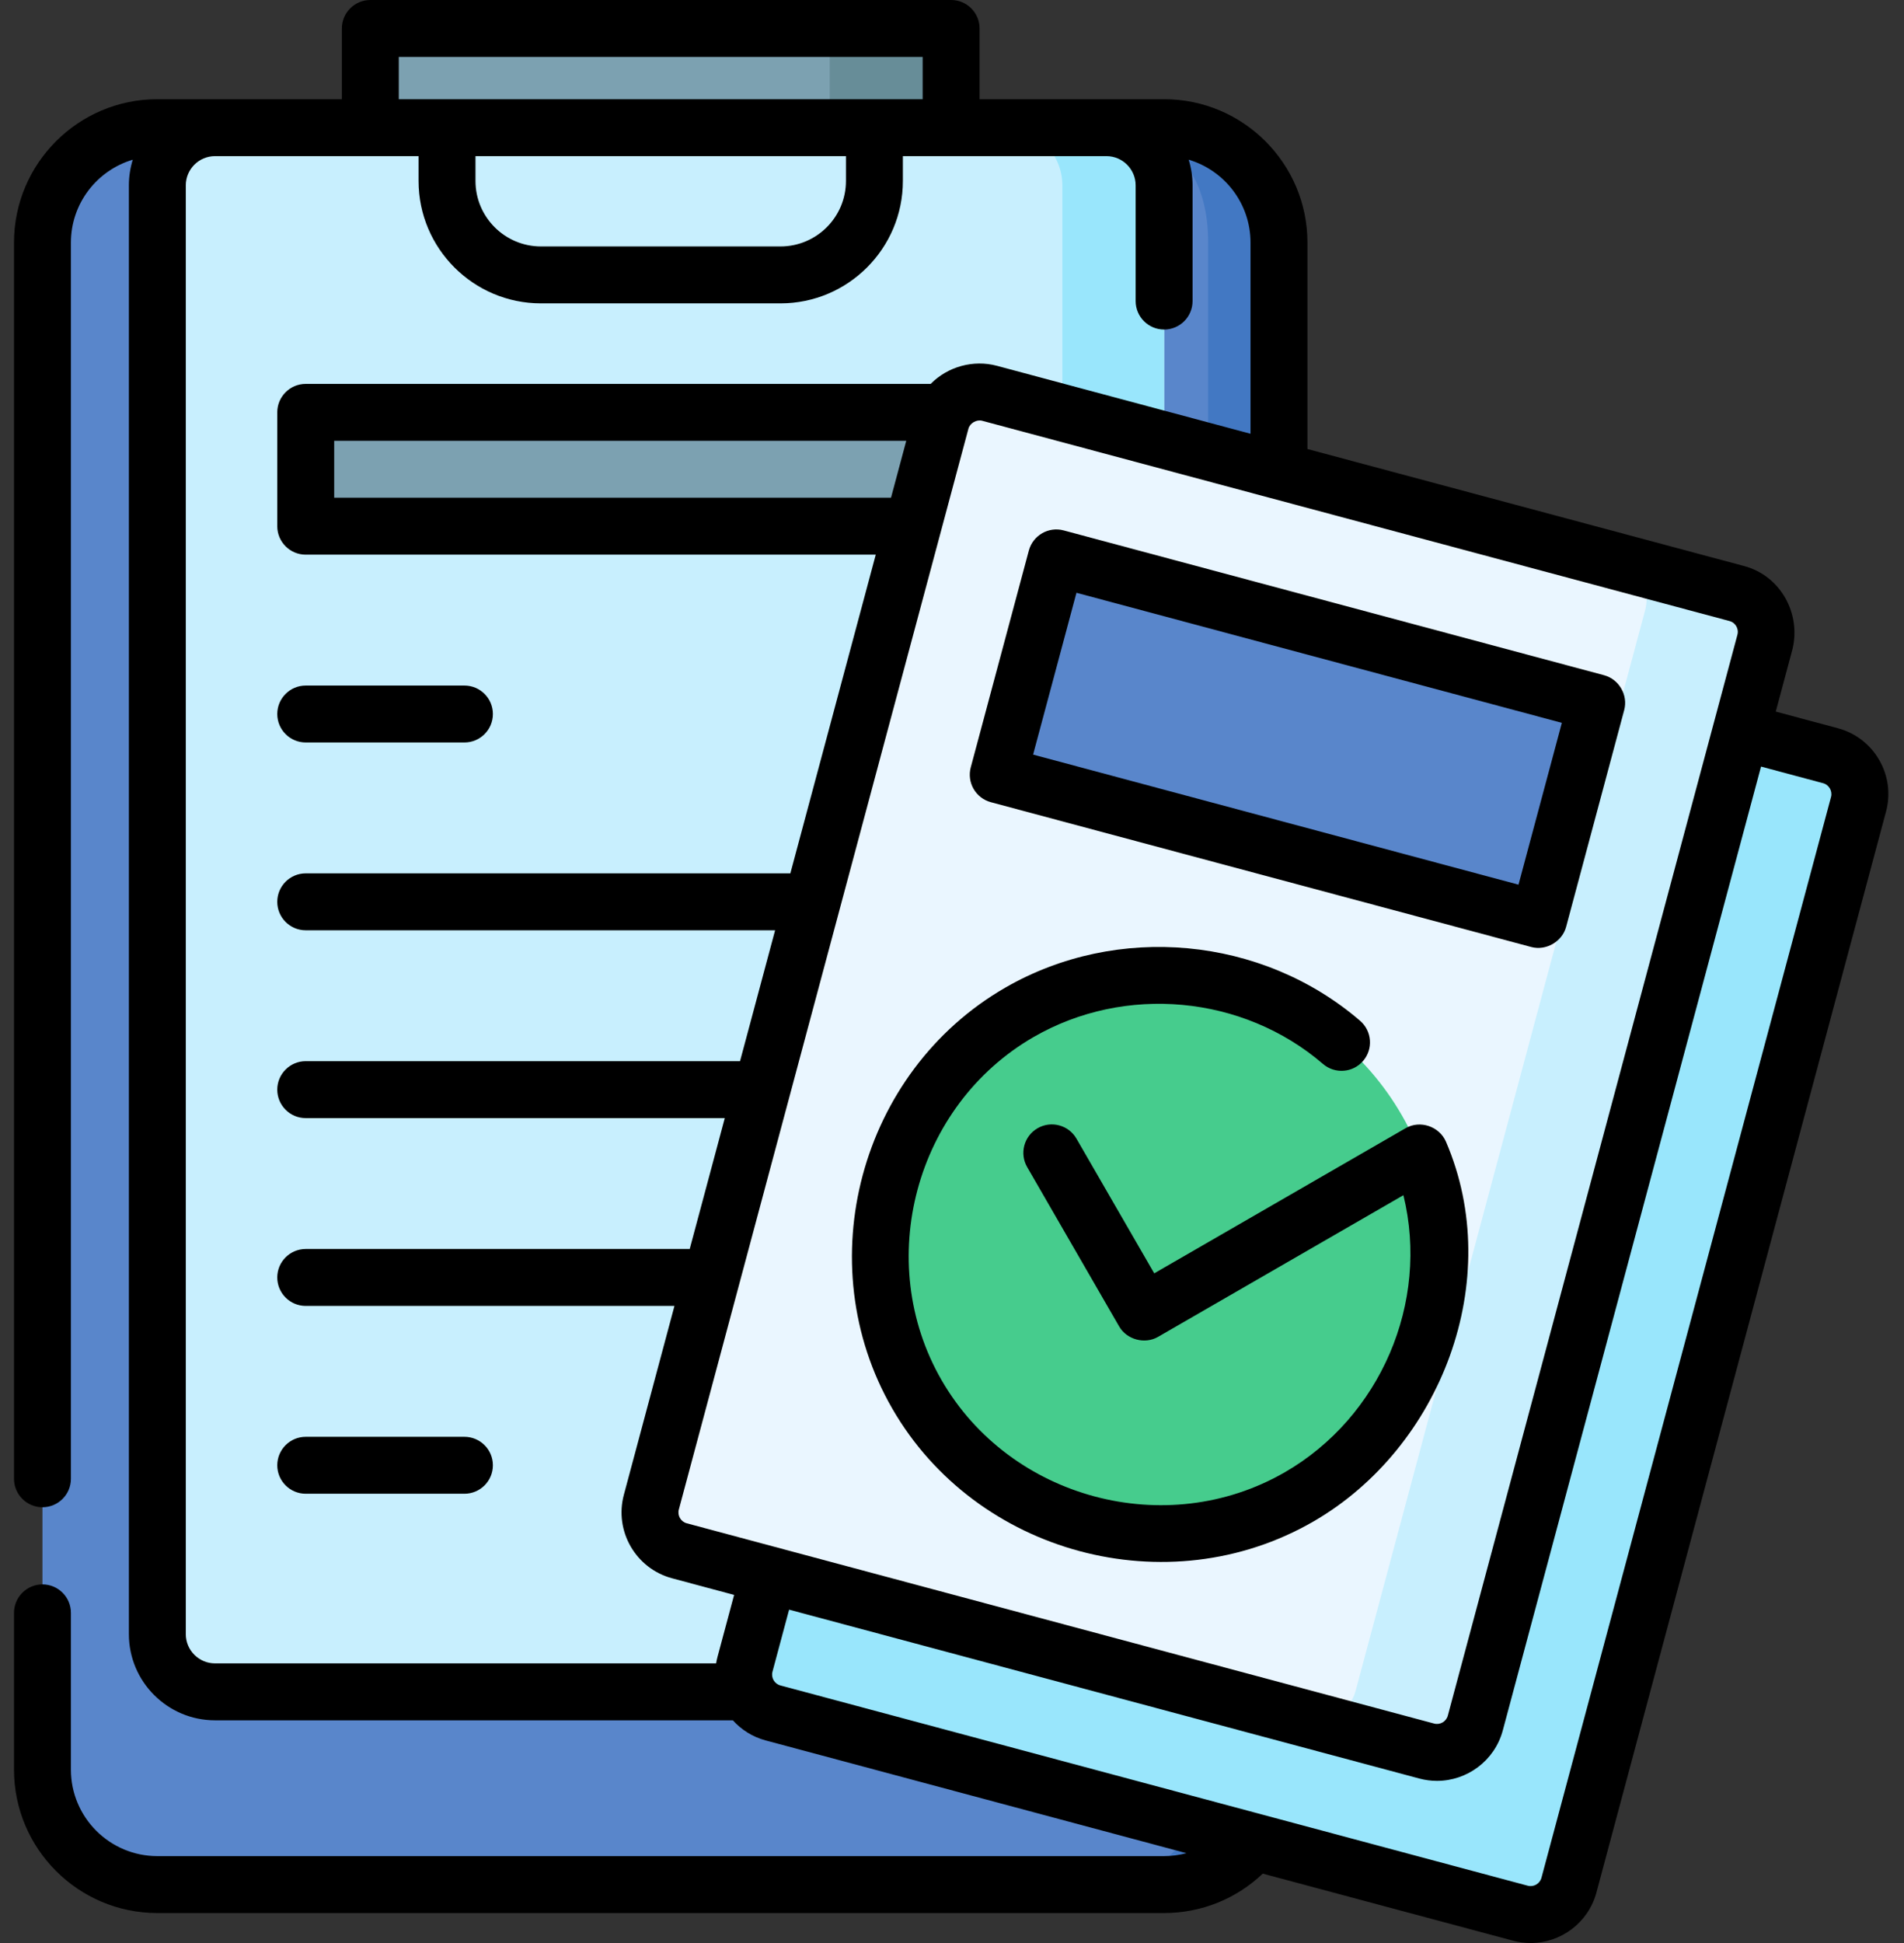<?xml version="1.0" encoding="UTF-8" standalone="no"?><!DOCTYPE svg PUBLIC "-//W3C//DTD SVG 1.1//EN" "http://www.w3.org/Graphics/SVG/1.1/DTD/svg11.dtd"><svg width="100%" height="100%" viewBox="0 0 196 200" version="1.1" xmlns="http://www.w3.org/2000/svg" xmlns:xlink="http://www.w3.org/1999/xlink" xml:space="preserve" xmlns:serif="http://www.serif.com/" style="fill-rule:evenodd;clip-rule:evenodd;stroke-linejoin:round;stroke-miterlimit:2;"><rect x="0" y="0" width="196" height="200" fill="#333333" stroke="none"/><g><path d="M97.91,2.93l-0,10.211l-28.998,1.963l-30.788,-1.963l0,-10.211l59.786,-0Z" style="fill:#7ca1b1;fill-rule:nonzero;"/><path d="M97.912,2.932l-0,10.209l-12.5,0.781l-0,-8.555c-0,-1.347 -1.094,-2.437 -2.442,-2.437l14.939,-0c0.001,-0 0.003,0.001 0.003,0.002Z" style="fill:#678d98;fill-rule:nonzero;"/><path d="M131.66,24.965l0,157.196c0,6.531 -5.293,11.824 -11.825,11.824l-103.636,-0c-6.532,-0 -11.828,-5.293 -11.828,-11.824l-0,-157.196c-0,-6.531 5.296,-11.824 11.828,-11.824l6.24,-0l45.58,3.005l44.525,-3.005l7.291,-0c6.532,-0 11.825,5.293 11.825,11.824Z" style="fill:#5986cb;fill-rule:nonzero;"/><path d="M131.662,24.965l-0,157.195c-0,6.532 -5.293,11.825 -11.824,11.825l-7.293,-0c6.531,-0 11.824,-5.293 11.824,-11.825l-0,-157.195c-0,-12.237 -10.469,-11.825 -10.469,-11.825l5.938,0c6.531,0.001 11.824,5.293 11.824,11.825Z" style="fill:#4278c3;fill-rule:nonzero;"/><path d="M119.838,19.078l-0,149.13c-0,3.281 -2.661,5.937 -5.938,5.937l-91.762,0c-3.281,0 -5.938,-2.656 -5.938,-5.938l0,-149.129c0,-3.277 2.657,-5.937 5.938,-5.937l91.762,-0c3.277,0 5.938,2.66 5.938,5.937Z" style="fill:#c8effe;fill-rule:nonzero;"/><path d="M119.837,19.078l0,149.13c0,3.281 -2.66,5.937 -5.937,5.937l-10.477,0c3.282,0 5.938,-2.656 5.938,-5.938l-0,-149.129c-0,-3.277 -2.656,-5.937 -5.938,-5.937l10.477,-0c3.277,0 5.937,2.66 5.937,5.937Z" style="fill:#99e6fc;fill-rule:nonzero;"/><rect x="31.473" y="42.444" width="74.879" height="11.719" style="fill:#7ca1b1;fill-rule:nonzero;"/><path d="M188.432,77.788l-76.93,-20.613c-2.179,-0.585 -4.418,0.709 -5.002,2.888l-29.81,111.252c-0.584,2.179 0.709,4.418 2.888,5.003l76.93,20.613c2.179,0.584 4.418,-0.71 5.002,-2.888l29.81,-111.253c0.584,-2.179 -0.709,-4.418 -2.888,-5.002Z" style="fill:#99e6fc;fill-rule:nonzero;"/><path d="M181.682,66.099l-29.81,111.251c-0.583,2.177 -2.823,3.474 -5,2.891l-76.931,-20.614c-2.177,-0.583 -3.473,-2.827 -2.889,-5.004l29.809,-111.252c0.585,-2.18 2.827,-3.472 5.005,-2.889l76.931,20.614c2.176,0.583 3.469,2.822 2.885,5.003Z" style="fill:#eaf6ff;fill-rule:nonzero;"/><path d="M181.681,66.098l-29.808,111.254c-0.583,2.176 -2.825,3.473 -5,2.891l-12.329,-3.305c2.176,0.582 4.422,-0.711 5.004,-2.891l29.809,-111.25c0.582,-2.168 -0.695,-4.398 -2.852,-4.992l12.289,3.293c2.18,0.582 3.473,2.82 2.887,5Z" style="fill:#c8effe;fill-rule:nonzero;"/><path d="M119.335,157.938c15.903,-0 28.795,-12.892 28.795,-28.795c-0,-15.903 -12.892,-28.794 -28.795,-28.794c-15.902,-0 -28.794,12.891 -28.794,28.794c0,15.903 12.892,28.795 28.794,28.795Z" style="fill:#46cc8d;fill-rule:nonzero;"/><path d="M108.738,57.452l55.63,14.915l-5.984,22.318l-55.63,-14.915l5.984,-22.318Z" style="fill:#5986cb;fill-rule:nonzero;"/><path d="M31.472,76.425l16.337,0c1.618,0 2.93,-1.312 2.93,-2.93c-0,-1.617 -1.312,-2.929 -2.93,-2.929l-16.337,-0c-1.618,-0 -2.93,1.312 -2.93,2.929c0,1.618 1.312,2.93 2.93,2.93Z" style="fill-rule:nonzero;"/><path d="M47.809,147.895l-16.337,0c-1.618,0 -2.93,1.312 -2.93,2.93c0,1.618 1.312,2.93 2.93,2.93l16.337,-0c1.618,-0 2.93,-1.312 2.93,-2.93c-0,-1.618 -1.312,-2.93 -2.93,-2.93Z" style="fill-rule:nonzero;"/><path d="M193.448,78.226c-0.936,-1.622 -2.449,-2.783 -4.259,-3.268l-6.39,-1.712l1.712,-6.388c0.919,-3.7 -1.218,-7.589 -4.957,-8.591l-44.964,-12.049l0,-21.252c0,-8.136 -6.619,-14.755 -14.755,-14.755l-18.996,-0l0,-7.281c0,-1.618 -1.311,-2.93 -2.929,-2.93l-59.787,0c-1.618,0 -2.93,1.312 -2.93,2.93l-0,7.281l-18.996,-0c-8.136,-0 -14.755,6.619 -14.755,14.755l0,127.248c0,1.618 1.312,2.93 2.93,2.93c1.618,-0 2.929,-1.312 2.929,-2.93l0,-127.248c0,-4.027 2.691,-7.435 6.368,-8.528c-0.26,0.835 -0.401,1.721 -0.401,2.641l-0,149.13c-0,4.89 3.978,8.868 8.867,8.868l53.307,-0c0.875,0.968 2.025,1.708 3.377,2.07l43.313,11.606c-0.74,0.197 -1.511,0.302 -2.297,0.302l-103.638,-0c-4.905,-0 -8.896,-3.991 -8.896,-8.896l0,-16.143c0,-1.618 -1.311,-2.93 -2.929,-2.93c-1.618,0 -2.93,1.312 -2.93,2.93l0,16.143c0,8.136 6.619,14.756 14.755,14.756l103.638,-0c3.824,-0 7.428,-1.462 10.155,-4.056l25.759,6.901c0.606,0.163 1.214,0.24 1.814,0.24c3.096,0 5.937,-2.07 6.776,-5.2l29.81,-111.252c0.485,-1.809 0.236,-3.699 -0.701,-5.322Zm-14.712,-13.764c0.09,0.155 0.223,0.475 0.115,0.879l-29.81,111.252c-0.165,0.616 -0.8,0.983 -1.412,0.818l-76.931,-20.613c-0.616,-0.165 -0.983,-0.801 -0.818,-1.416l29.81,-111.252c0.155,-0.578 0.84,-0.972 1.416,-0.818l76.932,20.614c0.4,0.107 0.609,0.382 0.698,0.536Zm-87.015,-13.228l-57.319,-0l-0,-5.86l58.889,0l-1.57,5.86Zm-50.669,-45.375l53.928,0l-0,4.352l-53.928,-0l0,-4.352Zm7.896,10.211l38.135,0l0,2.56c0,3.715 -3.022,6.736 -6.736,6.736l-24.662,0c-3.715,0 -6.737,-3.021 -6.737,-6.736l0,-2.56Zm-29.821,152.139l-0,-149.13c-0,-1.659 1.35,-3.009 3.008,-3.009l20.954,0l0,2.56c0,6.945 5.651,12.596 12.596,12.596l24.662,-0c6.945,-0 12.596,-5.651 12.596,-12.596l-0,-2.56l20.954,0c1.658,0 3.008,1.35 3.008,3.009l0,11.911c0,1.618 1.312,2.93 2.93,2.93c1.618,-0 2.929,-1.312 2.929,-2.93l0,-11.911c0,-0.92 -0.14,-1.806 -0.401,-2.641c3.677,1.092 6.367,4.501 6.367,8.528l0,19.682l-26.107,-6.996c-2.425,-0.649 -5.058,0.078 -6.818,1.863l-64.333,-0c-1.618,-0 -2.93,1.312 -2.93,2.93l0,11.718c0,1.618 1.312,2.93 2.93,2.93l58.679,-0l-8.791,32.805l-49.888,0c-1.618,0 -2.93,1.312 -2.93,2.93c0,1.618 1.312,2.929 2.93,2.929l48.319,0l-3.611,13.473l-44.708,0c-1.618,0 -2.93,1.312 -2.93,2.93c0,1.618 1.312,2.93 2.93,2.93l43.138,-0l-3.61,13.473l-39.528,-0c-1.618,-0 -2.93,1.312 -2.93,2.929c0,1.618 1.312,2.93 2.93,2.93l37.958,0l-5.209,19.443c-1.001,3.736 1.224,7.591 4.961,8.592l6.389,1.713l-1.712,6.387c-0.059,0.22 -0.105,0.44 -0.141,0.66l-51.583,0c-1.659,0 -3.008,-1.349 -3.008,-3.008Zm169.362,-86.177l-29.809,111.252c-0.165,0.616 -0.799,0.981 -1.415,0.817l-76.929,-20.614c-0.615,-0.164 -0.981,-0.798 -0.816,-1.414l1.711,-6.387l64.882,17.385c0.605,0.162 1.213,0.239 1.812,0.239c3.096,0 5.938,-2.07 6.776,-5.201l26.582,-99.203l6.39,1.712c0.622,0.167 0.975,0.824 0.816,1.414Z" style="fill-rule:nonzero;"/><path d="M148.844,117.506c-0.679,-1.561 -2.656,-2.245 -4.153,-1.375l-25.873,14.938l-8.005,-13.865c-0.809,-1.401 -2.6,-1.882 -4.002,-1.073c-1.401,0.809 -1.881,2.601 -1.072,4.002l9.47,16.403c0.789,1.365 2.645,1.856 4.002,1.072l25.257,-14.583c2.711,11.047 -2.38,22.847 -12.201,28.517c-12.217,7.053 -28.289,2.732 -35.332,-9.467c-7.053,-12.217 -2.732,-28.289 9.467,-35.332c9.401,-5.426 21.548,-4.313 29.787,2.772c1.227,1.055 3.076,0.916 4.131,-0.31c1.055,-1.227 0.916,-3.077 -0.31,-4.132c-10.11,-8.695 -24.997,-10.066 -36.538,-3.404c-14.961,8.638 -20.265,28.347 -11.612,43.336c8.637,14.959 28.351,20.263 43.336,11.612c13.135,-7.583 19.79,-24.871 13.648,-39.111Z" style="fill-rule:nonzero;"/><path d="M100.224,81.209c0.389,0.673 1.029,1.164 1.779,1.365l55.626,14.905c1.519,0.408 3.181,-0.551 3.589,-2.072l5.979,-22.315c0.413,-1.543 -0.529,-3.175 -2.072,-3.589l-55.626,-14.905c-1.561,-0.418 -3.169,0.509 -3.589,2.072l-5.979,22.316c-0.201,0.75 -0.096,1.55 0.293,2.223Zm10.588,-20.193l49.967,13.389l-4.463,16.656l-49.967,-13.388l4.463,-16.657Z" style="fill-rule:nonzero;"/></g></svg>